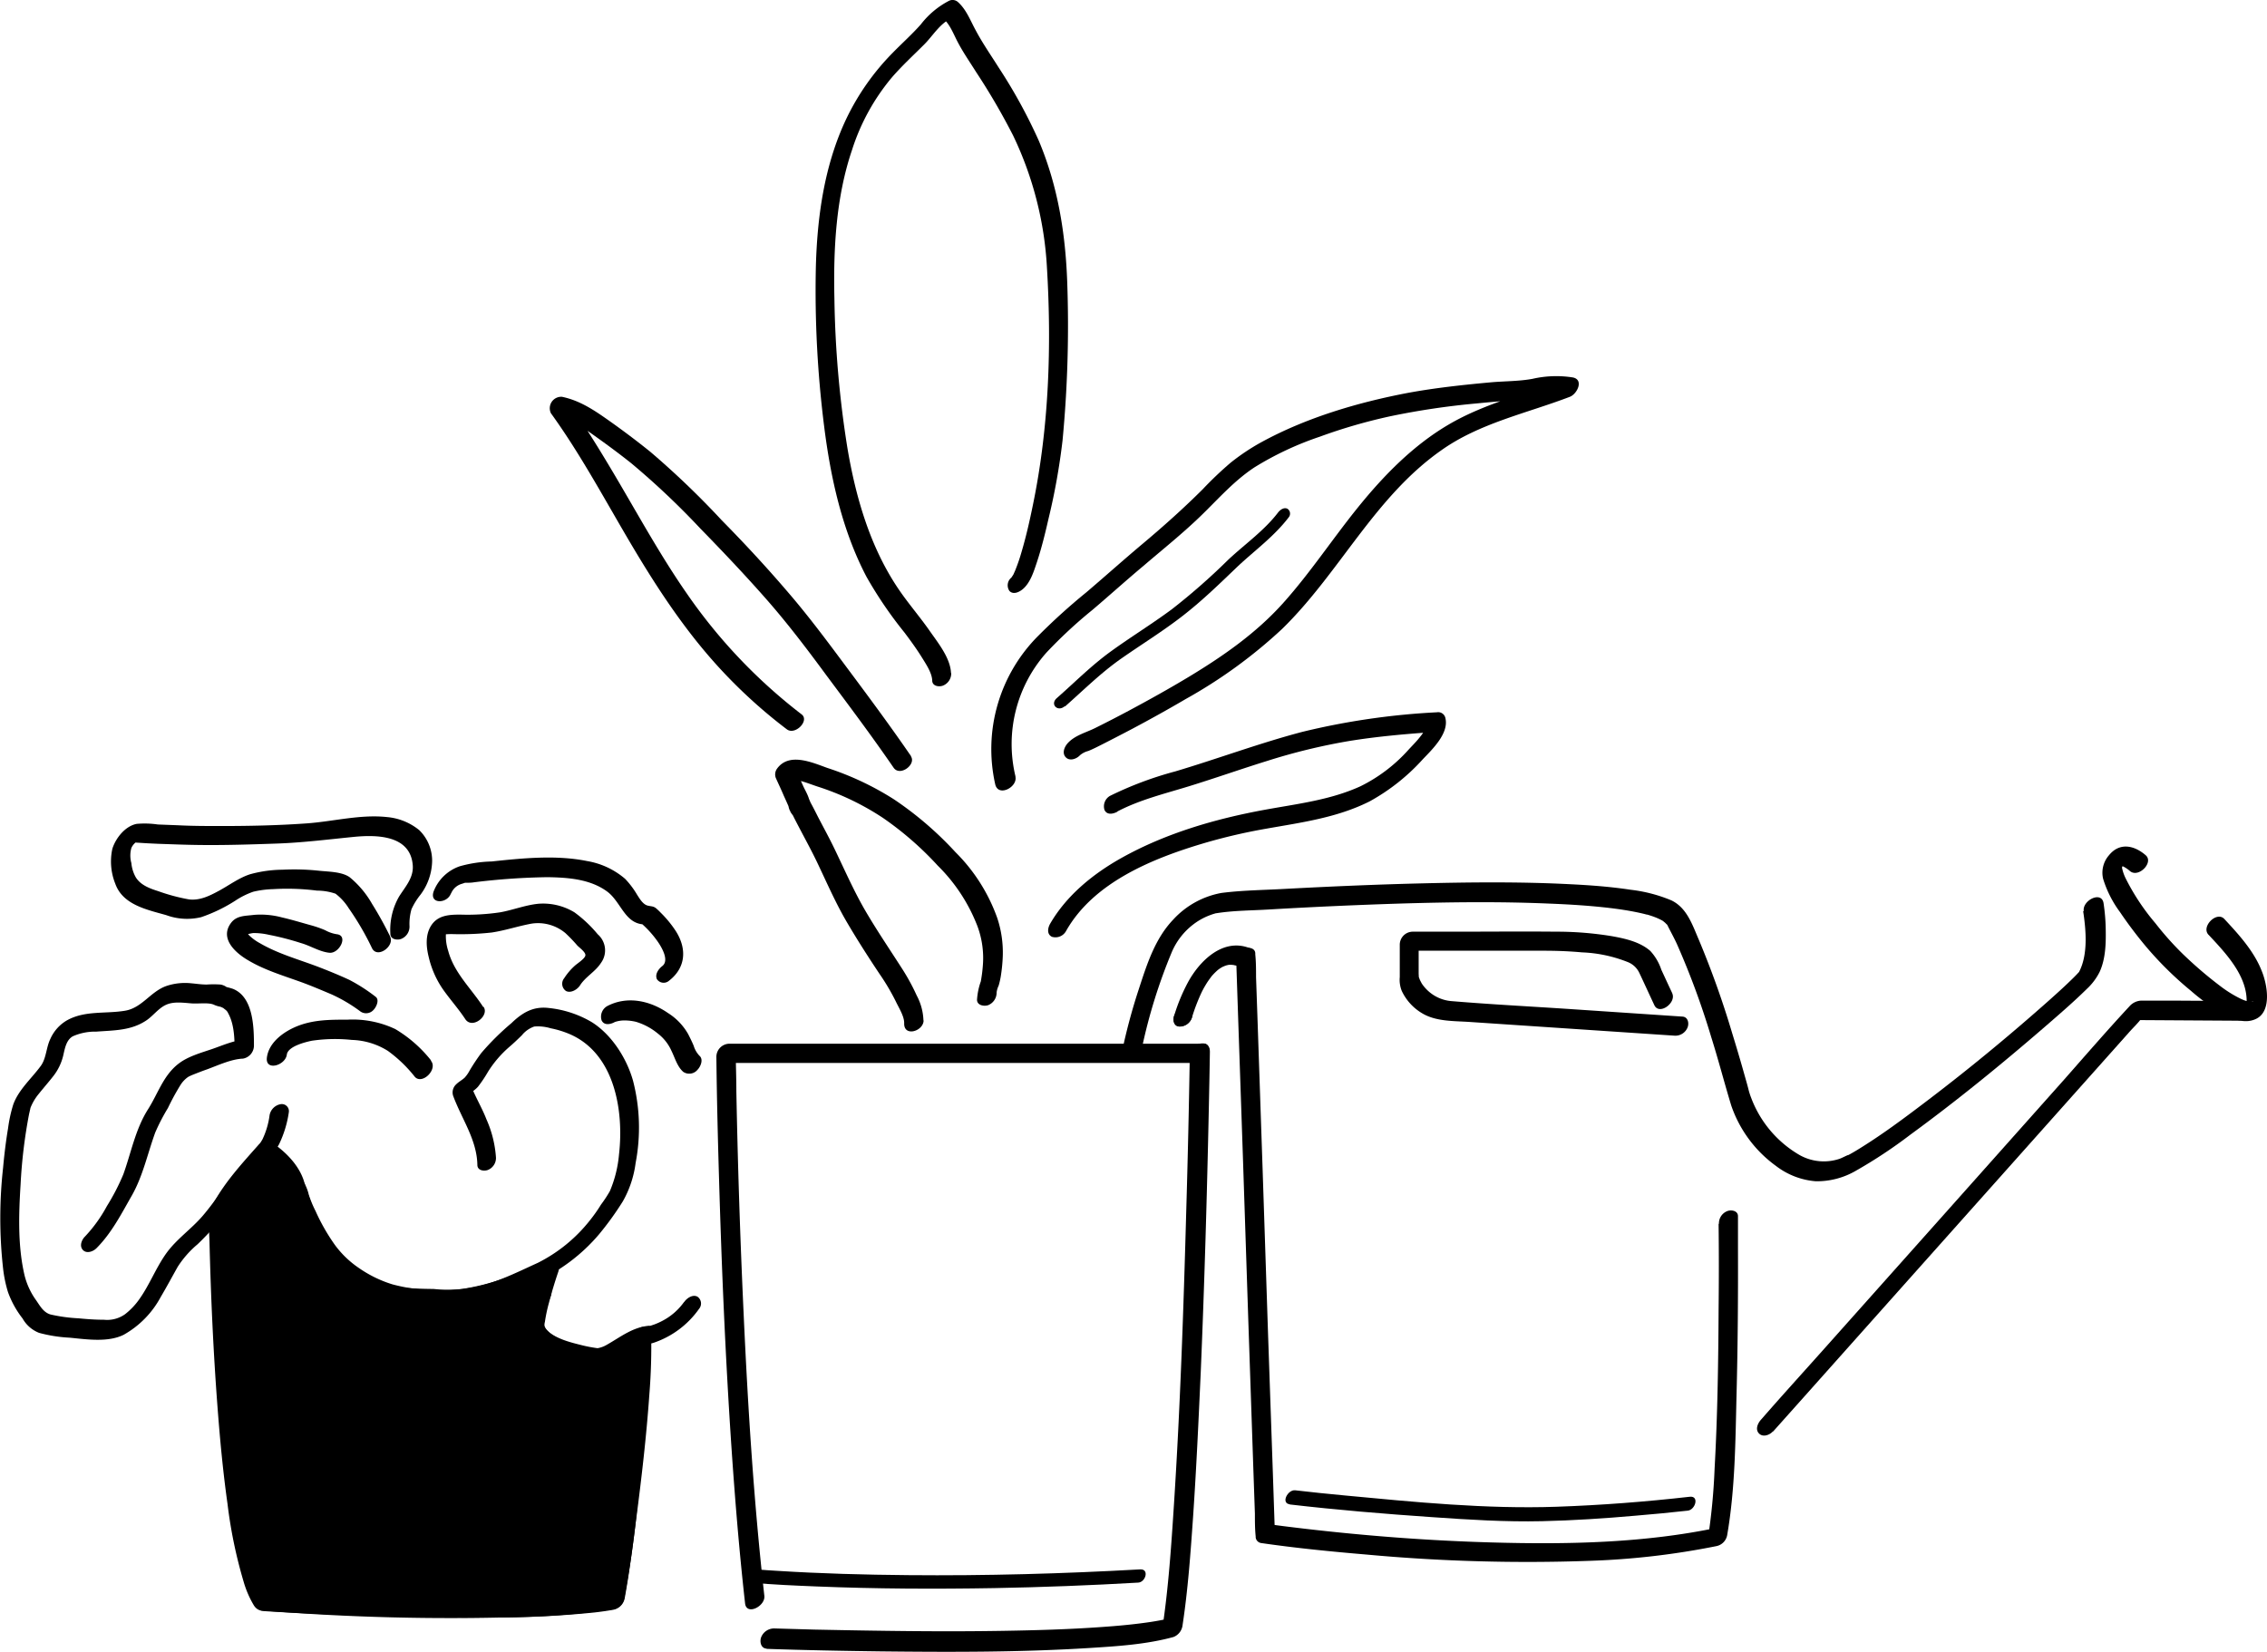 <?xml version="1.0" encoding="UTF-8"?>
<svg xmlns="http://www.w3.org/2000/svg" viewBox="0 0 412.97 300.94">
  <g id="Layer_2" data-name="Layer 2">
    <g id="Illustration">
      <path d="M402.33,170.31c3.44,3.68,7.95,8.39,6.73,13.88l1.12-1.67c-.31.19.05,0,.08,0,.21-.23.18.07-.05,0,.05,0-.12,0-.39,0a6.81,6.81,0,0,1-1.66-.57,21.86,21.86,0,0,1-3.74-2.33,73.73,73.73,0,0,1-6.85-5.88,55.11,55.11,0,0,1-4.93-5.54,40.5,40.5,0,0,1-5.46-8.26,7.85,7.85,0,0,1-.59-1.7c-.07-.36,0-.54,0-.22,0,.13-.13.37,0,0l.09-.25c.17-.43-.21.37,0-.07.15-.27.05,0-.06,0,.29.05-.18-.17-.22.09,0-.06,0-.06.23,0a5.6,5.6,0,0,1,1.37.9c1.54,1.33,4.4-1.56,2.87-2.88-2.1-1.82-4.76-2.37-6.68,0a4.83,4.83,0,0,0-1.08,4.27,20,20,0,0,0,3.08,6.09,77.08,77.08,0,0,0,4.72,6.26,63.4,63.4,0,0,0,8.21,8.09,36.44,36.44,0,0,0,6.17,4.37c1.74.92,3.83,1.65,5.72.72,2.89-1.43,2-6.29,1-8.71-1.41-3.62-4.21-6.68-6.82-9.48-1.38-1.48-4.27,1.39-2.88,2.88Z"></path>
      <path d="M313.07,223c.06,5.17.06,10.34,0,15.51-.05,9.69-.19,19.39-.73,29.07a112.16,112.16,0,0,1-1.21,12.68l2-2c-13.56,2.89-27.66,3.14-41.47,2.75-11.33-.32-22.65-1.18-33.91-2.49-2.2-.26-4.4-.52-6.58-.83l1.05,1.05-.35-10.41L231,243.17l-1-30.29-.89-26.2-.3-8.65c0-1.36,0-2.78-.14-4.13v-.18c0-1-1.19-1.2-1.94-.93a2.39,2.39,0,0,0-1.53,2.29l.35,10.41.86,25.14,1,30.29.89,26.2.3,8.65c0,1.36,0,2.77.14,4.13a1.08,1.08,0,0,1,0,.18,1.18,1.18,0,0,0,1.06,1.05c6.35.92,12.74,1.55,19.13,2.09a319.66,319.66,0,0,0,40.7,1.14,140,140,0,0,0,23-2.67,2.49,2.49,0,0,0,2-2c1.46-8.41,1.5-17.15,1.71-25.66.23-8.94.29-17.87.26-26.81,0-1.88,0-3.77,0-5.65,0-1-1.2-1.2-1.93-.93a2.39,2.39,0,0,0-1.54,2.28Z"></path>
      <path d="M323,260.8l6.74-7.55,16.09-18.05,19.45-21.81,16.82-18.87,5.57-6.25c.86-1,1.87-1.9,2.63-3l.12-.14-1.77.71,19.08.12a2.48,2.48,0,0,0,2.35-1.58c.28-.74.07-2-1-2l-12.83-.08-5.95,0a3,3,0,0,0-2.35,1c-4.06,4.37-8,8.92-11.92,13.37L354,221.4l-21.73,24.37c-3.77,4.23-7.59,8.42-11.32,12.7l-.16.18c-.58.65-1.09,1.76-.36,2.51s1.95.27,2.51-.36Z"></path>
      <path d="M379.48,166c.54,3.55.9,7.94-.75,11.08-.17.34.4-.41,0,0l-.45.48c-.41.43-.83.84-1.26,1.25-1.18,1.14-2.4,2.24-3.62,3.33-7.45,6.63-15.19,13-23.13,19-3.58,2.71-7.2,5.4-11,7.78-.69.44-1.4.87-2.11,1.27l-.5.27c-.34.19.26-.13-.08,0s-.93.45-1.42.64a9,9,0,0,1-7.27-.63A20.26,20.26,0,0,1,319,200a12.15,12.15,0,0,1-.53-1.7c-.24-.91-.5-1.82-.76-2.73-.68-2.43-1.4-4.84-2.14-7.25a166.73,166.73,0,0,0-6.09-17.08c-1.19-2.75-2.17-5.83-5-7.2a27.28,27.28,0,0,0-7.45-1.94c-3.61-.55-7.25-.82-10.89-1-9-.47-18.11-.38-27.15-.16-8.29.2-16.58.56-24.86,1-3.86.22-7.83.25-11.67.75a15.72,15.72,0,0,0-8.74,4.85c-3.34,3.49-4.8,8.18-6.27,12.67a106.63,106.63,0,0,0-3,11.11,1.32,1.32,0,0,0,1.54,1.54,2.57,2.57,0,0,0,2.06-2.06,97.6,97.6,0,0,1,5.41-17.34,12.56,12.56,0,0,1,3.86-5,11.8,11.8,0,0,1,2.6-1.53c.36-.15.73-.29,1.1-.41l.48-.14h.07c3.11-.5,6.37-.49,9.52-.68q11.93-.7,23.87-1.08c9-.27,18.12-.39,27.18,0,3.8.15,7.61.38,11.4.84,1.53.19,3.06.42,4.57.73.63.13,1.26.27,1.88.44.31.08-.21-.07.1,0l.42.13c.26.09.53.17.79.27a11.36,11.36,0,0,1,1.34.59,5.09,5.09,0,0,1,.5.3c.24.14-.27-.22-.06,0a2.23,2.23,0,0,1,.24.19c.12.11.22.23.34.33.36.32-.11-.28.11.17.57,1.14,1.19,2.25,1.72,3.41a144.29,144.29,0,0,1,6.23,16.9c1.31,4.15,2.39,8.34,3.65,12.48a22.6,22.6,0,0,0,8.13,11,13.65,13.65,0,0,0,7.27,2.81,14.07,14.07,0,0,0,7.35-1.94,87.19,87.19,0,0,0,9.86-6.53c8.42-6.15,16.53-12.76,24.42-19.58,2.63-2.28,5.29-4.57,7.76-7a10.81,10.81,0,0,0,2.32-3.09c1.11-2.41,1.16-5.28,1.11-7.87a35.85,35.85,0,0,0-.39-4.63c-.35-2.35-3.91-.51-3.61,1.42Z"></path>
      <path d="M304.65,181l-.62-1.32-1.39-3a9.46,9.46,0,0,0-2-3.42c-1.89-1.68-4.65-2.28-7.06-2.71a61.94,61.94,0,0,0-10.18-.81c-6.1-.06-12.21,0-18.32,0h-7.67a2.38,2.38,0,0,0-2.42,2.42V178a5.44,5.44,0,0,0,.35,2.5,9.33,9.33,0,0,0,3.7,4.09c2.55,1.55,5.84,1.4,8.73,1.6l29,1.94,8.36.56a2.39,2.39,0,0,0,2.3-1.54c.29-.77.05-1.88-.94-1.94l-20.73-1.39c-7.07-.47-14.16-.83-21.22-1.42a7.16,7.16,0,0,1-4.75-2.23,6.69,6.69,0,0,1-.8-1l-.32-.61c-.05-.1-.31-.92-.24-.52s0-.57,0-.71v-6.54L256,173.21h25.28c2.31,0,4.62.09,6.92.3a25.09,25.09,0,0,1,8.26,1.74,3.93,3.93,0,0,1,2.17,2c.63,1.33,1.24,2.66,1.86,4l.87,1.87c.89,1.91,4.06-.42,3.26-2.15Z"></path>
      <path d="M234.93,274.09c8.61,1,17.26,1.72,25.9,2.31,6.69.47,13.37.89,20.08.74,5.68-.13,11.36-.5,17-1,3.18-.27,6.36-.56,9.54-.92,1.39-.15,2.15-2.73.36-2.53-8,.91-16.16,1.54-24.27,1.82-12.86.44-25.8-.85-38.6-2.06-3-.29-6-.58-9-.94-1.36-.15-2.65,2.35-1,2.55Z"></path>
      <path d="M227.73,172.77c-4.89-2-9.22,2.27-11.36,6.26a33,33,0,0,0-2.49,6.06c-.25.82-.07,1.81.93,1.94a2.34,2.34,0,0,0,2.29-1.54,34.12,34.12,0,0,1,1.83-4.78c.06-.12.27-.53.1-.2l.25-.47c.17-.3.34-.59.52-.88s.33-.5.5-.74l.27-.37.11-.15c.22-.3-.22.26-.06.07a11.22,11.22,0,0,1,1.07-1.11c.07-.07.4-.34.11-.11s0,0,.11-.08a6.15,6.15,0,0,1,.56-.38l.25-.15c.25-.15-.44.2-.09.05s.4-.18.6-.25l.24-.08c.26-.1-.46.1-.09,0,.18,0,.36-.07.55-.09l.31,0c.33,0-.4,0-.05,0a5.29,5.29,0,0,1,.56.05,2.45,2.45,0,0,0,.59.11c-.16,0-.35-.11-.07,0l.31.12a2.14,2.14,0,0,0,2.46-1c.4-.67.63-1.89-.31-2.27Z"></path>
      <path d="M214.82,187a2.41,2.41,0,0,0,2.27-1.53c.27-.71.07-1.92-.92-1.92a2.4,2.4,0,0,0-2.28,1.52c-.27.71-.07,1.93.93,1.93Z"></path>
      <path d="M139.65,300.4c6.95.24,13.9.37,20.85.46,12.66.14,25.37.17,38-.62,5.1-.32,10.33-.65,15.27-2a2.62,2.62,0,0,0,1.63-2c1-6.54,1.47-13.16,1.93-19.76.6-8.78,1-17.59,1.4-26.39.68-16.1,1.14-32.22,1.48-48.34.07-3.37.14-6.74.19-10.12,0-2.61-3.63-1.52-3.66.53q-.23,14.29-.65,28.58c-.49,17.77-1.09,35.54-2.23,53.27-.49,7.59-1,15.23-2.13,22.75l1.62-2c-.22.06.28-.06-.18.05l-.62.14c-.43.1-.87.19-1.3.27-1,.19-2,.34-3.08.48-2.43.32-4.88.54-7.33.71-6.06.44-12.14.61-18.21.71-11.42.19-22.84,0-34.26-.23l-7.29-.21a2.54,2.54,0,0,0-2.43,1.62c-.29.79-.06,2,1,2.06Z"></path>
      <path d="M136.89,288.35c3.94.35,7.89.52,11.83.68,10.81.44,21.64.49,32.46.3q13.09-.24,26.17-1c1.34-.08,2.06-2.5.35-2.41-14.08.79-28.18,1.18-42.28,1.05-7.93-.07-15.85-.28-23.76-.78-1.28-.07-2.55-.16-3.83-.27s-2.51,2.27-.94,2.41Z"></path>
      <path d="M219.27,190.15H143.56c-3.49,0-7,0-10.47,0h-.15a2.4,2.4,0,0,0-2.44,2.44c.08,7.44.27,14.88.49,22.32.47,16.19,1.16,32.37,2.24,48.52.65,9.58,1.43,19.15,2.5,28.69.26,2.28,3.72.5,3.51-1.37-1.92-17.11-3-34.33-3.78-51.53q-.93-20.15-1.32-40.33c0-2.55-.1-5.11-.13-7.67l-2.44,2.44h75.71c3.49,0,7,0,10.47,0h.15a2.44,2.44,0,0,0,2.31-1.55c.27-.72.07-2-.94-2Z"></path>
      <path d="M173.24,122.64c-.1-2.82-2.5-5.69-4-7.87-1.78-2.52-3.81-4.87-5.54-7.42-5.18-7.63-7.81-16.72-9.33-25.73A188.6,188.6,0,0,1,152,54.35c-.2-9.06.29-18.4,3.2-27a38.9,38.9,0,0,1,7.37-13.36c1.82-2.08,3.85-3.95,5.8-5.9,1.51-1.5,2.85-3.81,4.85-4.69l-1.6-.21C173,4.31,173.6,6,174.4,7.54c1,1.94,2.27,3.76,3.43,5.61a119.85,119.85,0,0,1,6.73,11.55,63.5,63.5,0,0,1,6.15,23.92c.87,14.4.39,29.08-2.52,43.23-.59,2.9-1.24,5.8-2.08,8.64a33.19,33.19,0,0,1-1.16,3.4c-.09.22-.19.43-.28.64-.22.47,0,0-.12.23l-.31.47s.28-.28,0,0a1.81,1.81,0,0,0-.35,2.44c.72.74,1.82.18,2.44-.35,1.36-1.15,2-3.22,2.54-4.84.87-2.62,1.53-5.31,2.14-8a118.64,118.64,0,0,0,2.55-14.24,220.81,220.81,0,0,0,.85-28.87c-.32-8.88-1.71-17.51-5.18-25.74a95.42,95.42,0,0,0-7.34-13.38c-1.39-2.21-2.91-4.39-4.13-6.69-1-1.81-1.71-3.82-3.28-5.21a1.47,1.47,0,0,0-1.59-.21,15.49,15.49,0,0,0-5.15,4.31c-1.61,1.82-3.42,3.43-5.12,5.17a44.41,44.41,0,0,0-8.44,12c-4.07,8.55-5.37,18.18-5.57,27.57a197.12,197.12,0,0,0,1.5,28.32c1.18,9.46,3.28,19.08,7.74,27.58a74.86,74.86,0,0,0,6.89,10.12c1.17,1.55,2.31,3.12,3.33,4.78.74,1.19,1.7,2.67,1.75,4,0,1,1.19,1.2,1.93.93a2.38,2.38,0,0,0,1.53-2.28Z"></path>
      <path d="M185,141.51a25.09,25.09,0,0,1,5.64-22.63,85.16,85.16,0,0,1,8.36-7.76c3.12-2.65,6.15-5.39,9.27-8,3.5-3,7.05-5.83,10.34-9s6.17-6.52,9.95-9a57.28,57.28,0,0,1,11.86-5.56,97.73,97.73,0,0,1,12.88-3.73A137.22,137.22,0,0,1,269,73.5c2.62-.26,5.26-.49,7.89-.67,1.4-.1,2.71-.46,4.1-.61a14.33,14.33,0,0,1,4,.2l.51-3.53c-7.23,2.77-14.91,4.52-21.64,8.48-6.43,3.78-11.76,9.23-16.43,15s-8.71,11.94-13.64,17.45-10.91,9.67-17.14,13.44c-3.6,2.17-7.28,4.22-11,6.21-2,1.07-4,2.1-6.05,3.12-1.71.87-3.75,1.34-5.08,2.79-.61.67-1.11,1.82-.37,2.59s2,.27,2.58-.37a3.76,3.76,0,0,1,1.51-.78c.9-.36,1.76-.81,2.63-1.25q2.66-1.35,5.3-2.74c3.3-1.75,6.58-3.57,9.8-5.46a89.79,89.79,0,0,0,17.58-12.78C244,104.4,250.35,90.63,262.48,82.09c7-5,15.57-6.76,23.5-9.8,1.33-.51,2.61-3.15.5-3.53a19.4,19.4,0,0,0-7.32.26c-2.47.46-5.13.41-7.64.64-5,.46-10.06,1-15,1.91-9.16,1.74-18.55,4.51-26.76,9a39.55,39.55,0,0,0-5.56,3.71,65.19,65.19,0,0,0-5.11,4.86c-3.49,3.48-7.12,6.72-10.89,9.89-3.47,2.91-6.84,5.93-10.29,8.87a112.37,112.37,0,0,0-8.73,7.89,29.19,29.19,0,0,0-7.88,27.12c.56,2.35,4.12.49,3.67-1.43Z"></path>
      <path d="M166,137.82c-3.52-5.13-7.21-10.13-10.93-15.12s-7.39-10-11.42-14.68c-3.9-4.57-8-9-12.2-13.26a154.34,154.34,0,0,0-13-12.46c-2.48-2-5.05-3.93-7.66-5.77s-5.21-3.58-8.43-4.24a2.09,2.09,0,0,0-2,3c5.19,7.18,9.41,15,13.87,22.6,4.69,8,9.74,15.88,15.94,22.83a92.76,92.76,0,0,0,13.15,12.14c1.52,1.17,4.2-1.57,2.71-2.71a97.42,97.42,0,0,1-20.82-21.88c-5.14-7.37-9.39-15.29-14-23C108.66,81,106,76.7,103,72.62l-2,3c2.73.56,5,2.13,7.22,3.71s4.58,3.31,6.79,5.08a142,142,0,0,1,12.55,11.86c4.09,4.19,8.12,8.44,12,12.85s7.5,9.18,11,13.94c4.14,5.55,8.3,11.09,12.22,16.8,1.16,1.69,4.18-.59,3.15-2.08Z"></path>
      <path d="M203.53,147.85c4.09-2.15,8.66-3.25,13.05-4.6,4.8-1.48,9.55-3.16,14.35-4.65A109.69,109.69,0,0,1,245.78,135c5.12-.83,10.29-1.28,15.46-1.64l-1.55-1.1c.14.59-.66,1.57-1.17,2.2-.63.78-1.34,1.48-2,2.2a28.88,28.88,0,0,1-8.67,6.58c-5.5,2.52-11.55,3.21-17.45,4.29-9,1.65-18.07,4.28-26.11,8.78-5.16,2.89-10,6.81-13,12-.43.77-.62,1.88.33,2.36a2.2,2.2,0,0,0,2.55-1c5.05-9,16-13.36,25.41-16.13a102.82,102.82,0,0,1,11-2.55c6.43-1.14,13-2,18.94-5a37.13,37.13,0,0,0,9.71-7.71c1.69-1.76,4.72-4.67,4.08-7.42a1.34,1.34,0,0,0-1.56-1.09,131.4,131.4,0,0,0-24.49,3.56c-7.83,2.06-15.41,4.9-23.17,7.21A64.45,64.45,0,0,0,202.2,145a2.2,2.2,0,0,0-1,2.56c.47,1,1.61.72,2.36.32Z"></path>
      <path d="M194,128.72c3.4-3,6.55-6.15,10.27-8.75s7.62-5,11.24-7.82,6.75-5.89,10-9c3.12-2.91,6.64-5.47,9.24-8.89a1.06,1.06,0,0,0-.22-1.57c-.64-.32-1.34.2-1.71.68-2.52,3.31-6.09,5.8-9.1,8.63a117,117,0,0,1-10.25,9c-3.6,2.67-7.41,5-11.07,7.65s-6.61,5.66-9.89,8.54c-1.29,1.14.19,2.59,1.46,1.46Z"></path>
      <path d="M168.22,185.92a10.33,10.33,0,0,0-1.23-4.56,38.26,38.26,0,0,0-2.68-4.91c-2.23-3.48-4.54-6.88-6.63-10.45s-3.81-7.51-5.65-11.33c-.89-1.85-1.87-3.65-2.82-5.46-.52-1-1-2-1.52-2.93-.2-.4-.47-1.27-.86-1.55-1.35-1-3.44.5-3.2,2.12a3.42,3.42,0,0,0,.67,1.52c1,1.36,3-.61,3.19-1.68s-.75-2.54-1.17-3.47c-.56-1.25-1.13-2.49-1.69-3.73l-.25,1.74-.77.66-.13,0s.28,0,.15,0a3.56,3.56,0,0,0,.8.08,13.88,13.88,0,0,1,1.78.41c.92.27,1.81.62,2.72.92a48.28,48.28,0,0,1,11.9,5.7,58.76,58.76,0,0,1,10,8.71,31.35,31.35,0,0,1,7.17,10.88,16.64,16.64,0,0,1,1.08,6.73,27.08,27.08,0,0,1-.41,3.48,12.34,12.34,0,0,0-.69,3.34c0,1,1.21,1.24,2,1a2.46,2.46,0,0,0,1.57-2.34,4,4,0,0,1,.37-1.23,15,15,0,0,0,.38-1.64,30.21,30.21,0,0,0,.37-3.67,19.9,19.9,0,0,0-1-7,32,32,0,0,0-7.61-12,62.42,62.42,0,0,0-11.21-9.63,53.19,53.19,0,0,0-12.13-5.72c-2.78-1-6.94-2.87-9.14.09a1.79,1.79,0,0,0-.25,1.74c.48,1.08,1,2.15,1.45,3.23.28.61.56,1.23.83,1.85.09.21.16.43.26.64.22.42,0,.72.11-.19l3.2-1.68c.44.6-.09-.83,0-.06L144,147.58c-.41-.29-.1-.11.08.25s.49,1,.74,1.48c.43.84.87,1.67,1.31,2.51.92,1.73,1.85,3.47,2.7,5.24,1.73,3.62,3.3,7.25,5.31,10.72,1.94,3.32,4,6.54,6.14,9.74a40.29,40.29,0,0,1,2.94,5c.52,1.1,1.53,2.67,1.49,3.91-.07,2.52,3.48,1.47,3.54-.5Z"></path>
      <path d="M38.23,221.9c.19,8.9.68,17.79,1.26,26.67s1.25,17.89,2.38,26.78a52.63,52.63,0,0,0,1.6,8.82c.28.94,1.63.7,2.24.31a2.16,2.16,0,0,0,1-2.43c-.12-.37,0,.15-.1-.33-.06-.24-.11-.49-.17-.73-.13-.58-.24-1.16-.34-1.74-.26-1.43-.46-2.86-.65-4.3-.52-3.93-.92-7.88-1.28-11.84-.86-9.51-1.48-19-2-28.58-.23-4.65-.42-9.31-.52-14,0-1-1.19-1.19-1.91-.93a2.37,2.37,0,0,0-1.53,2.27Z"></path>
      <path d="M47.54,293.4a426.35,426.35,0,0,0,47.55,1.19,138.8,138.8,0,0,0,16.67-1.4,2.46,2.46,0,0,0,1.95-2,179.8,179.8,0,0,0,2.76-21.33c.69-7.31,1.26-14.63,1.76-21.95.1-1.52.21-3,.3-4.56.15-2.44-3.31-1.41-3.42.49-.77,12.37-1.7,24.76-3.17,37.08-.43,3.6-.89,7.21-1.65,10.76l2-2c-10.18,1.59-20.61,1.66-30.89,1.56-9-.09-18-.45-27-1-1.82-.12-3.65-.23-5.47-.37a2.35,2.35,0,0,0-2.26,1.52c-.29.77,0,1.84.92,1.92Z"></path>
      <path d="M78.52,193.19A23.88,23.88,0,0,0,72,187.48a18.15,18.15,0,0,0-8.72-1.71c-3.12,0-6,0-8.92,1.1-2.48.95-5.36,2.91-5.74,5.79-.33,2.55,3.37,1.46,3.63-.52.2-1.52,3.4-2.29,4.54-2.53a29.21,29.21,0,0,1,7.3-.15,13.06,13.06,0,0,1,6.57,2,24.74,24.74,0,0,1,4.89,4.7c1.33,1.55,4.29-1.35,2.93-2.93Z"></path>
      <path d="M71.1,170.68a65.34,65.34,0,0,0-3.32-6,17.39,17.39,0,0,0-4.08-4.86c-1.41-1-3.78-1-5.46-1.17a42.49,42.49,0,0,0-6.77-.2,22.8,22.8,0,0,0-5.92.83c-2,.64-3.8,2-5.65,3-1.69.92-3.5,1.82-5.46,1.58a34.14,34.14,0,0,1-5.61-1.5c-1.52-.48-3.18-1.08-4.08-2.5a6.48,6.48,0,0,1-.82-2.62,5.13,5.13,0,0,1,0-2.75,2.67,2.67,0,0,1,.71-.95c.05-.05.28-.14.08-.08s.5.07.59.08c1.16.08,2.33.14,3.51.19,2.39.08,4.79.18,7.19.21,4.85.07,9.7-.09,14.56-.26,4.63-.17,9.18-.74,13.79-1.2,4.2-.42,10.4-.38,10.83,5.16.18,2.27-1.35,3.89-2.48,5.68a12.18,12.18,0,0,0-1.6,6.82c0,1,1.22,1.19,1.94.93a2.41,2.41,0,0,0,1.55-2.3,9.73,9.73,0,0,1,.36-3.13A12.58,12.58,0,0,1,76.6,163a10.58,10.58,0,0,0,2.12-6.11,7.78,7.78,0,0,0-2.36-5.66,10.74,10.74,0,0,0-5.86-2.37c-4.84-.53-9.82.81-14.63,1.15-5.15.37-10.35.48-15.51.48-2.65,0-5.31,0-8-.14l-3.62-.14a16.58,16.58,0,0,0-3.85-.11c-2.09.41-3.81,2.59-4.42,4.53A10.86,10.86,0,0,0,21,161c1.38,3.88,5.81,4.73,9.3,5.73a11,11,0,0,0,6.33.37,28.45,28.45,0,0,0,6.22-3,14.45,14.45,0,0,1,3.29-1.64,17.59,17.59,0,0,1,3.61-.47,43.2,43.2,0,0,1,8,.27,10.45,10.45,0,0,1,3.37.56,9.94,9.94,0,0,1,2.4,2.64,50.58,50.58,0,0,1,4.27,7.33c1,1.89,4.14-.45,3.27-2.15Z"></path>
      <path d="M61.33,170.2a6.33,6.33,0,0,1-2.1-.73,20,20,0,0,0-2.7-.93c-1.72-.48-3.43-1-5.18-1.4a14.92,14.92,0,0,0-5.1-.46c-1.59.21-3.19.08-4.23,1.55-2,2.8.89,5.38,3.13,6.69,3,1.8,6.4,2.81,9.7,4,1.87.68,3.69,1.46,5.52,2.23a28.23,28.23,0,0,1,5.32,3.15,1.81,1.81,0,0,0,2.38-.34c.47-.48,1.12-1.83.33-2.38a31.34,31.34,0,0,0-4.76-3.06c-1.81-.84-3.67-1.6-5.53-2.32-3.62-1.39-7.38-2.39-10.76-4.36a8.9,8.9,0,0,1-1.75-1.23,2.79,2.79,0,0,1-.55-.64,2.33,2.33,0,0,1-.21-.49c0-.74-.31-.5-.92.7.4.29,1.75-.16,2.22-.19a12.22,12.22,0,0,1,2.81.31,50.41,50.41,0,0,1,5.89,1.52c1.74.49,3.37,1.58,5.17,1.76s3.52-3.16,1.32-3.38Z"></path>
      <path d="M88,183.42c-2.2-3.38-5.28-6.18-6.35-10.18a8.65,8.65,0,0,1-.43-2.85c.09-1.07-.24,0-.27-.17,0,0,1.15-.05,1.17-.05a51.6,51.6,0,0,0,7.46-.28c2.47-.37,4.83-1.18,7.28-1.62A7.78,7.78,0,0,1,103,170a28.43,28.43,0,0,1,2.15,2.24c.36.39,1.54,1.21,1.49,1.8s-1.44,1.47-1.86,1.84a11.3,11.3,0,0,0-2,2.33,1.6,1.6,0,0,0,.33,2.34c.89.45,2.06-.28,2.53-1,1-1.6,2.8-2.5,3.83-4.11a3.87,3.87,0,0,0-.58-5.22,23.38,23.38,0,0,0-4.24-4,11,11,0,0,0-6.53-1.57c-2.36.22-4.69,1.15-7,1.56a40.06,40.06,0,0,1-7.26.42c-2.1,0-4.18.11-5.39,2.11-1,1.67-.83,3.77-.38,5.59a17.22,17.22,0,0,0,2.53,5.81c1.31,1.89,2.87,3.6,4.13,5.52s4.41-.58,3.36-2.2Z"></path>
      <path d="M124.6,237.22a11.2,11.2,0,0,1-3.88,3.39,12.35,12.35,0,0,1-1.53.69l-.62.21c-.22.08-.58.05,0,0-3.26.17-5.46,2.06-8.17,3.57s-6.06,0-8.61-1.21c-1.52-.7-3-1.88-2.89-3.74.08-1.45,1-2.7,1.45-4.06.74-2.43-2.58-2.34-3.17-.39-.4,1.3-1.11,2.46-1.46,3.79a6,6,0,0,0,.64,4.91c1.8,2.74,5.43,3.6,8.4,4.44,3.12.87,5.62-.14,8.22-1.85a12.45,12.45,0,0,1,3.44-1.85c.91-.24,1.8-.2,2.7-.5a16.61,16.61,0,0,0,8.22-6.16,1.51,1.51,0,0,0-.3-2.23c-.88-.45-1.93.28-2.42,1Z"></path>
      <path d="M111.93,186.22a5.52,5.52,0,0,1,1.77-.31,9.16,9.16,0,0,1,2.15.25,11.34,11.34,0,0,1,4,2.15,8.13,8.13,0,0,1,2.45,3.1c.64,1.28,1.06,2.91,2.17,3.87a1.94,1.94,0,0,0,2.58-.37c.57-.57,1.15-1.9.36-2.57a4.61,4.61,0,0,1-1.05-1.83c-.3-.72-.65-1.42-1-2.11a10.89,10.89,0,0,0-3.69-3.85c-3.25-2.25-7.44-3.17-11.08-1.24a2.22,2.22,0,0,0-1,2.58c.47,1,1.62.73,2.38.33Z"></path>
      <path d="M17.6,227.38c2.77-2.79,4.52-6.26,6.45-9.63,2-3.55,2.83-7.58,4.22-11.4a35.83,35.83,0,0,1,2.32-4.48,44.09,44.09,0,0,1,2.3-4.22,5.15,5.15,0,0,1,1.22-1.33c.13-.1.28-.18.42-.27s-.41.21-.2.11l.56-.26c1-.4,1.92-.76,2.89-1.1,2-.74,4.41-1.86,6.48-1.93a2.42,2.42,0,0,0,2-2.43c0-3.27-.1-8.76-3.79-10.27a9.36,9.36,0,0,0-1.18-.33c-.37-.1.42.08,0,0s.78.48,0,0a2.71,2.71,0,0,0-1.12-.47,19.11,19.11,0,0,0-2.51,0c-1,0-1.9-.15-2.85-.23a10.68,10.68,0,0,0-4.46.48c-2.92,1-4.45,4-7.57,4.52-3.61.6-7.32-.08-10.61,1.77a7.34,7.34,0,0,0-3,3.37c-.77,1.57-.72,3.53-1.75,4.93-1.67,2.28-4,4.27-5,7a25.64,25.64,0,0,0-.95,4.34c-.4,2.39-.69,4.8-.91,7.22a83,83,0,0,0,0,18.31,23.4,23.4,0,0,0,.89,4.31,17.3,17.3,0,0,0,2.67,4.83,5.92,5.92,0,0,0,3,2.61,26.37,26.37,0,0,0,5.59.88c3.07.3,6.94.89,9.8-.52a17.23,17.23,0,0,0,6.77-6.9c1.07-1.81,2.06-3.66,3.09-5.49A18.08,18.08,0,0,1,36,226.68a53.34,53.34,0,0,0,6-6.84c.6-.8,1.12-1.71,1.76-2.48,1.15-1.38,2.49-2.59,3.62-4a34.17,34.17,0,0,0,3.44-4.86,19.91,19.91,0,0,0,1.79-5.83,1.29,1.29,0,0,0-1.5-1.5,2.48,2.48,0,0,0-2,2,14.66,14.66,0,0,1-1.3,4.41,28.79,28.79,0,0,1-2.69,3.81c-1.58,2-3.44,3.72-4.92,5.8-1,1.45-2.09,2.93-3.25,4.29-2.08,2.44-4.85,4.3-6.71,6.93s-3,5.67-4.85,8.27a12.72,12.72,0,0,1-2.62,2.76,5.63,5.63,0,0,1-3.84,1c-1.54,0-3.08-.11-4.61-.26a29.34,29.34,0,0,1-5.12-.7c-1.27-.37-1.89-1.53-2.6-2.56a13.2,13.2,0,0,1-2.12-4.54c-1.26-5.33-1.07-11.15-.73-16.58A92.43,92.43,0,0,1,5.29,203l.21-.92c.12-.53-.09.14.07-.29a9.31,9.31,0,0,1,1.49-2.5c.86-1.08,1.78-2.12,2.63-3.21a9.71,9.71,0,0,0,1.9-4.1c.27-1.17.55-2.54,1.67-3.18a10,10,0,0,1,4.28-.85c3.24-.25,6.31-.16,9.13-2.05,1.24-.84,2.19-2.2,3.56-2.83s3-.4,4.6-.27c1.39.11,3.24-.22,4.23.29a4.93,4.93,0,0,0,1,.31c.47.12-.23-.14.2.06a6.19,6.19,0,0,1,.58.28c-.35-.2.2.19.32.3a1.45,1.45,0,0,1,.39.53c1.19,2.14,1.18,4.89,1.2,7.25l2-2.42c-2,.07-4.27,1.09-6.17,1.74s-4.33,1.32-6,2.61c-2.81,2.12-3.79,5.48-5.61,8.34-2.3,3.62-3.07,7.87-4.5,11.85a40.14,40.14,0,0,1-3,5.8,26,26,0,0,1-4,5.55c-.61.61-1.05,1.75-.35,2.46s1.88.24,2.46-.35Z"></path>
      <path d="M52.22,217.51a7.33,7.33,0,0,1,1,2.51,25.66,25.66,0,0,0,1.54,3.53,39.78,39.78,0,0,0,3.46,5.83,22.7,22.7,0,0,0,10.19,7.5,32.37,32.37,0,0,0,15,1.38,31.67,31.67,0,0,0,7.32-1.64c2.34-.88,4.54-2.11,6.85-3.08a32.47,32.47,0,0,0,11.55-8.67,55.48,55.48,0,0,0,4.33-6,19.11,19.11,0,0,0,2.33-7,34.15,34.15,0,0,0-.48-15c-1.15-4.07-3.88-8.37-7.51-10.65a19.25,19.25,0,0,0-7.77-2.57c-2.86-.36-4.85.81-6.86,2.75a47.36,47.36,0,0,0-5.51,5.46,36.85,36.85,0,0,0-2.14,3.23,6,6,0,0,1-.87,1.24c-.48.45-1.07.74-1.55,1.22a2,2,0,0,0-.56,2.07c1.55,4.23,4.34,8,4.42,12.62,0,1,1.17,1.18,1.89.92a2.35,2.35,0,0,0,1.5-2.24,20.41,20.41,0,0,0-1.74-7c-.84-2.18-2.09-4.17-2.89-6.36l-.57,2.07c.6-.6,1.36-1,1.93-1.65a23.86,23.86,0,0,0,1.82-2.72,20.1,20.1,0,0,1,3.92-4.56c.78-.66,1.51-1.37,2.24-2.08a5,5,0,0,1,2.26-1.6,8.05,8.05,0,0,1,3,.32,17.36,17.36,0,0,1,3.31,1c8.33,3.47,10.06,14,9.13,22A21.9,21.9,0,0,1,111.1,217a23.53,23.53,0,0,1-1.63,2.48,27.64,27.64,0,0,1-2,2.84A28.13,28.13,0,0,1,98,230.06c-4.14,1.88-8.12,3.95-12.67,4.63A33.48,33.48,0,0,1,71.51,234a22,22,0,0,1-6.15-3A17.75,17.75,0,0,1,61,226.8a36.15,36.15,0,0,1-3.52-6.17,20.5,20.5,0,0,1-1.24-3,7.49,7.49,0,0,0-1.3-2.82c-1.21-1.47-4,1.24-2.73,2.73Z"></path>
      <path d="M82.17,162.78a3,3,0,0,1,2-1.77l.54-.18c.38-.12-.26,0,.16,0s1,0,1.49-.09a122.79,122.79,0,0,1,13.41-.93c3.69.06,7.72.34,10.81,2.6,2.66,1.94,3.26,6.21,7.2,6l-1.12-.33a18.61,18.61,0,0,1,3,3.25c.86,1.18,2.31,3.63,1,4.66-.68.53-1.39,1.48-1,2.39a1.48,1.48,0,0,0,2.21.3c3.07-2.38,3.28-5.8,1.27-9a20.15,20.15,0,0,0-2.75-3.37c-.27-.28-.56-.56-.86-.82-.52-.43-.94-.34-1.57-.51-.86-.23-1.46-1.29-1.92-2a15.57,15.57,0,0,0-2.17-2.87,14.23,14.23,0,0,0-6.94-3.24c-5.61-1.14-11.73-.52-17.37.08a23.3,23.3,0,0,0-5.83.88A7.82,7.82,0,0,0,79,162.39c-.84,2.38,2.47,2.28,3.14.39Z"></path>
      <path d="M53.58,216.15c-1.08-3.58-5.37-6.4-5.37-6.4S39.9,219.12,40,221.23s.87,59.88,8.26,70.45c8.47.54,48.36,2.55,63.79-.2.71-3.88,5.28-34.63,4.82-47.85-5.6,2.7-6,4.11-8.38,3.9s-11.14-2.2-11.07-5.31,2.68-10.73,2.68-10.73-13.14,6.21-20.61,5.36S60.77,239.93,53.58,216.15Z"></path>
      <path d="M55.31,215c-1-2.93-3.44-5.31-6-7-.65-.43-1.81.11-2.25.61-2.9,3.28-6.08,6.72-8.16,10.59-1.17,2.18-.8,4.61-.74,7,.25,10.05.7,20.09,1.46,30.11.45,5.92,1,11.83,1.83,17.71a85.58,85.58,0,0,0,2.92,14.11,18.23,18.23,0,0,0,1.89,4.37c.66,1,1.45,1,2.55,1.07l2.62.15c5.58.3,11.18.53,16.77.7,7.07.21,14.14.33,21.21.27a180.45,180.45,0,0,0,18.89-.92c1.14-.13,2.27-.29,3.4-.49a2.63,2.63,0,0,0,2.1-2.1c.86-4.74,1.46-9.54,2.08-14.32,1-7.62,1.88-15.26,2.42-22.92a110.12,110.12,0,0,0,.32-11.05c0-1-1.28-1.37-2-1a50,50,0,0,0-4.44,2.4l-1.33.82-.5.3c-.22.12,0,0,.08,0l-.37.17c-.34.13,0,0-.11,0a3.65,3.65,0,0,1-.46.07c-.2,0,0,0,0,0l-.36,0a4.6,4.6,0,0,1-.52-.06,25.38,25.38,0,0,1-2.86-.57c-2-.5-4.53-1.15-6.06-2.61a1.48,1.48,0,0,1-.51-.7c0,.13,0-.06,0-.08,0-.26,0-.52.08-.78a28.67,28.67,0,0,1,.76-3.57c.49-1.89,1.06-3.76,1.69-5.61.43-1.26-.53-2.58-1.92-1.92a74.2,74.2,0,0,1-8.37,3.3,42.89,42.89,0,0,1-7.23,1.78,24.71,24.71,0,0,1-5.23,0,75.49,75.49,0,0,1-7.67-.42,14.56,14.56,0,0,1-7.8-3.85C59.24,226.53,57,220.57,55.31,215c-.31-1-1.76-.75-2.4-.33a2.29,2.29,0,0,0-1,2.6c2.64,8.63,7,18.32,16.64,20.61a40.57,40.57,0,0,0,8.16.67c1.66.05,3.3.27,5,.18a36,36,0,0,0,7.83-1.5,70.94,70.94,0,0,0,10.8-4.05l-1.92-1.92c-.64,1.89-1.22,3.81-1.73,5.74-.56,2.09-1.85,5.41-.6,7.46s4.21,3.08,6.46,3.75c2,.6,4.48,1.42,6.64,1.13a8.2,8.2,0,0,0,3.17-1.32c1.56-.95,3.11-1.89,4.75-2.69l-2-1a152,152,0,0,1-1.24,20.56q-1.11,10.45-2.64,20.87c-.29,2-.57,4-.93,6l2.09-2.1c-8.38,1.48-17.09,1.42-25.57,1.41-9.39,0-18.78-.28-28.15-.71-3.21-.14-6.41-.3-9.61-.5l1,.71a19.13,19.13,0,0,1-2.34-5.5,75.41,75.41,0,0,1-1.78-8.2c-1.21-7.17-1.9-14.43-2.46-21.67C42.5,244,42,232.69,41.81,221.43c0-.22,0-.43,0-.65,0-.07,0-.14,0-.21v0c0,.38,0,.46,0,.25s0-.13,0,0,.15-.34.25-.54c-.18.35.3-.51.41-.68.49-.77,1-1.51,1.56-2.24,1.72-2.31,3.39-4.31,5.31-6.49l-2.24.62c.12.08.12.18-.1-.07a3.75,3.75,0,0,0,.51.38,18.93,18.93,0,0,1,1.52,1.3,10.38,10.38,0,0,1,2.85,4.19c.33,1,1.74.76,2.4.33A2.29,2.29,0,0,0,55.31,215Z"></path>
    </g>
  </g>
</svg>
